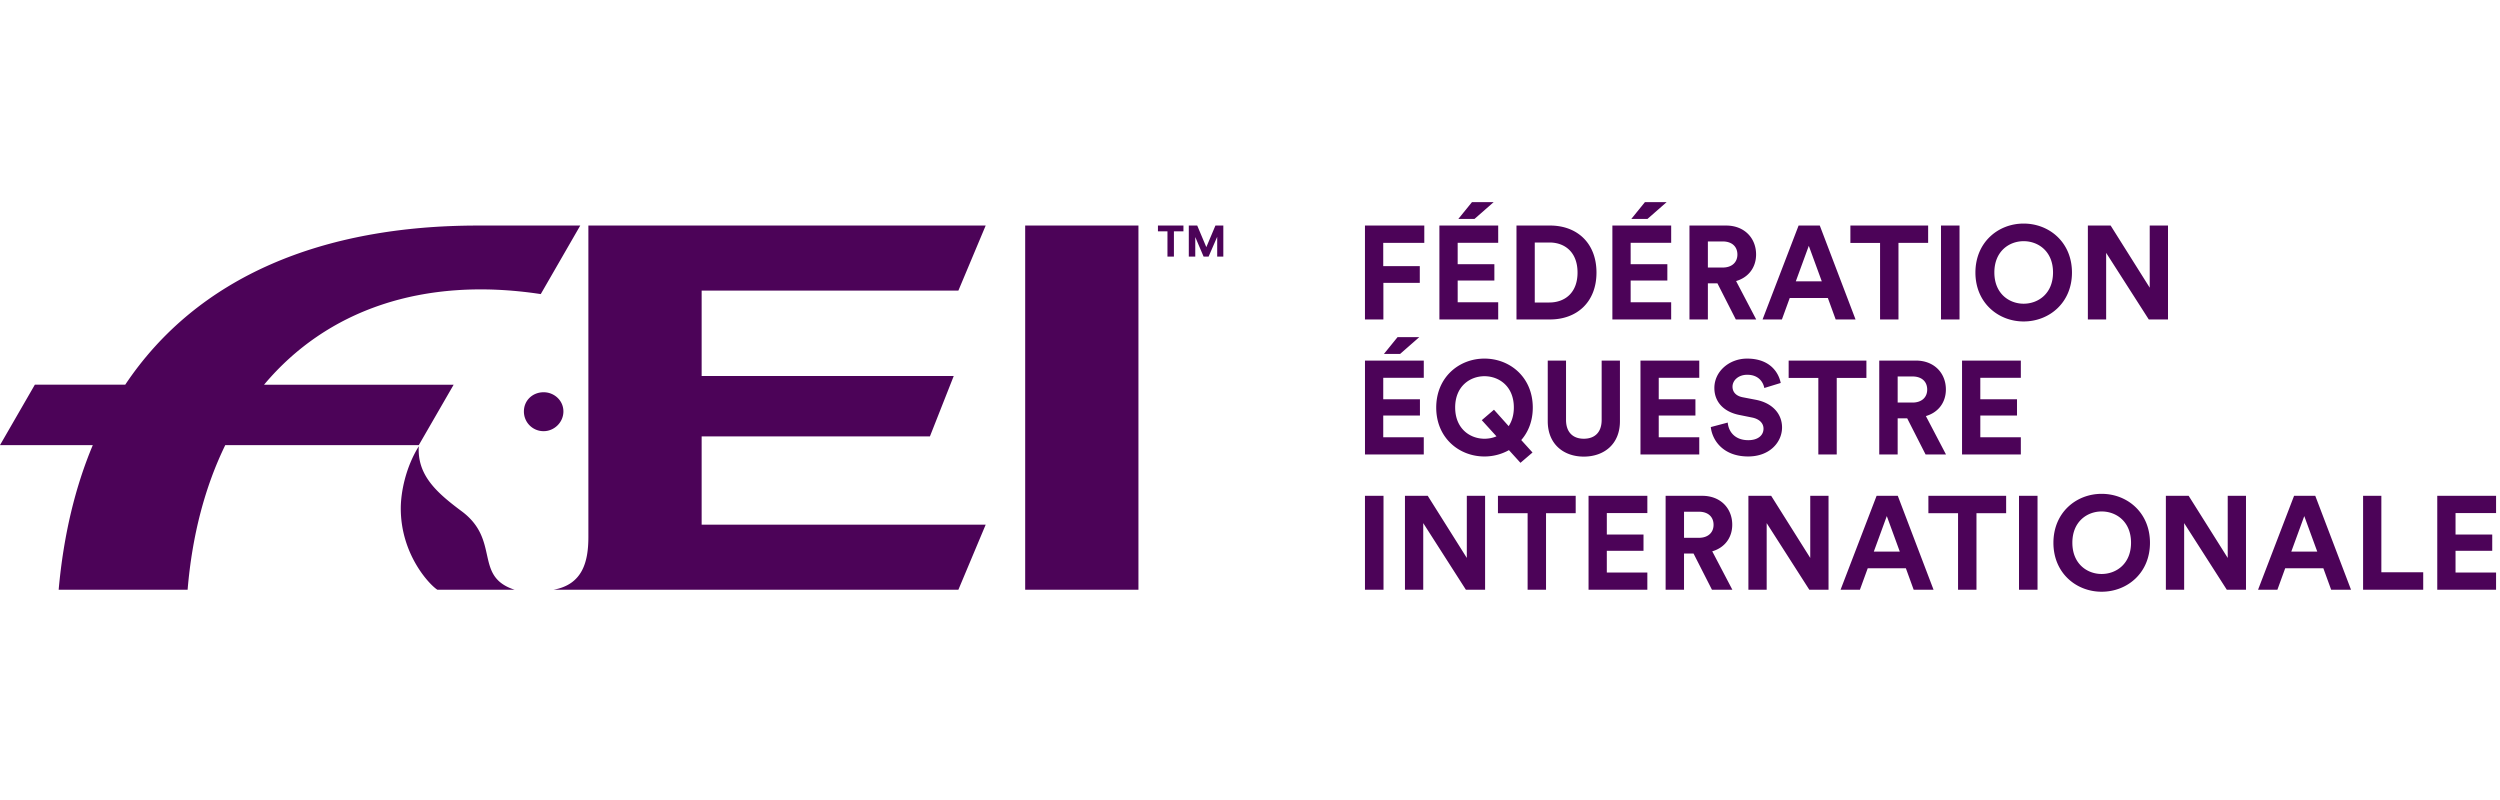 <svg xmlns="http://www.w3.org/2000/svg" width="250" height="80" viewBox="0 0 250 80"><g id="fei" fill="none" fill-rule="evenodd"><path d="M95.838 9.06l2.73-6.505h-39.73v31.133c0 2.498-.58 4.763-3.484 5.286h40.484l2.73-6.506H70.165V23.64h22.827l2.382-6.041H70.165V9.061h25.673zm6.68 29.914h11.326V2.555h-11.326v36.419zm-56.342-7.842c-2.497-1.858-4.472-3.6-4.297-6.505-1.336 2.149-1.801 4.647-1.801 6.215 0 4.588 2.846 7.609 3.659 8.132h7.725c-4.124-1.336-1.394-4.937-5.286-7.842zm10.165-9.99c0-1.103-.929-1.917-1.974-1.917-1.104 0-1.976.814-1.976 1.917a1.96 1.96 0 001.976 1.975c1.045 0 1.974-.871 1.974-1.975zM41.88 24.511l3.485-6.04H26.406c6.237-7.442 15.866-10.856 27.67-9.062l3.95-6.854H47.803c-15.448 0-27.994 5.015-35.28 15.915H3.485L0 24.511h9.281c-1.757 4.18-2.924 8.989-3.415 14.463h12.895c.459-5.49 1.754-10.34 3.766-14.463h19.352zm79.84-18.852V3.678l-.859 1.98h-.502l-.832-1.954V5.66h-.647V2.555h.842l.91 2.16.91-2.16h.79V5.66h-.613zm-4.328-2.525v2.525h-.646V3.134h-.952v-.579h2.55v.579h-.952zm132.215 35.84v-1.722h-4.053v-2.173h3.67V33.45h-3.67v-2.146h4.053v-1.722h-5.881v9.392h5.88zm-7.285 0v-1.749h-4.186v-7.643h-1.827v9.392h6.013zm-11.894-7.365l1.298 3.55h-2.596l1.298-3.55zm2.69 7.365h1.986l-3.576-9.392h-2.12l-3.602 9.392h1.934l.78-2.147h3.816l.781 2.147zm-8.518 0v-9.392h-1.827v6.212l-3.907-6.212h-2.278v9.392h1.828v-6.662l4.265 6.662h1.92zm-17.363-4.702c0-2.12 1.483-3.126 2.927-3.126 1.457 0 2.94 1.006 2.94 3.126 0 2.118-1.483 3.126-2.94 3.126-1.444 0-2.927-1.008-2.927-3.126zm-1.894.012c0 3.02 2.278 4.889 4.821 4.889 2.557 0 4.834-1.868 4.834-4.889 0-3.033-2.277-4.9-4.834-4.9-2.543 0-4.821 1.867-4.821 4.9zm-3.443 4.69h1.854v-9.392H201.9v9.392zm-1.285-7.656v-1.736h-7.775v1.736h2.966v7.656h1.842v-7.656h2.967zm-11.934.29l1.298 3.55h-2.596l1.298-3.55zm2.689 7.366h1.986l-3.576-9.392h-2.119l-3.603 9.392h1.934l.782-2.147h3.815l.78 2.147zm-8.516 0v-9.392h-1.828v6.212l-3.907-6.212h-2.278v9.392h1.828v-6.662l4.264 6.662h1.92zm-14.45-5.192v-2.61h1.483c.927 0 1.47.516 1.47 1.311 0 .768-.543 1.299-1.47 1.299h-1.484zm2.794 5.192h2.04l-2.013-3.842c1.231-.356 2-1.35 2-2.661 0-1.63-1.166-2.889-2.994-2.889h-3.668v9.392h1.84v-3.617h.954l1.84 3.617zm-6.463 0v-1.722h-4.053v-2.173h3.669V33.45h-3.669v-2.146h4.053v-1.722h-5.88v9.392h5.88zm-7.165-7.656v-1.736h-7.775v1.736h2.967v7.656h1.841v-7.656h2.967zm-9.06 7.656v-9.392h-1.828v6.212l-3.907-6.212h-2.278v9.392h1.828v-6.662l4.265 6.662h1.92zm-12.013 0h1.855v-9.392h-1.855v9.392zm65.587-13.525v-1.722h-4.052v-2.172h3.669v-1.629h-3.67V17.78h4.053v-1.721h-5.88v9.39h5.88zm-12.317-5.192v-2.61h1.484c.927 0 1.47.517 1.47 1.312 0 .768-.543 1.298-1.47 1.298h-1.484zm2.794 5.192h2.04l-2.012-3.842c1.231-.356 2-1.35 2-2.661 0-1.63-1.166-2.888-2.994-2.888h-3.669v9.39h1.841v-3.615h.954l1.84 3.616zm-5.92-7.655v-1.736h-7.775v1.736h2.968v7.655h1.84v-7.655h2.967zm-8.569.503c-.211-1.06-1.085-2.437-3.363-2.437-1.775 0-3.272 1.27-3.272 2.94 0 1.417.966 2.384 2.464 2.689l1.31.265c.729.146 1.14.569 1.14 1.112 0 .662-.543 1.152-1.523 1.152-1.325 0-1.974-.834-2.054-1.761l-1.695.45c.146 1.337 1.246 2.94 3.735 2.94 2.186 0 3.391-1.456 3.391-2.9 0-1.325-.914-2.437-2.622-2.768l-1.312-.252c-.689-.132-1.02-.543-1.02-1.06 0-.622.583-1.19 1.471-1.19 1.191 0 1.615.806 1.709 1.323l1.641-.503zm-8.145 7.152v-1.722h-4.053v-2.172h3.669v-1.629h-3.669V17.78h4.053v-1.721h-5.88v9.39h5.88zm-11.55.212c2.014 0 3.617-1.232 3.617-3.536v-6.067h-1.828v5.933c0 1.232-.676 1.882-1.788 1.882-1.087 0-1.775-.65-1.775-1.882v-5.933h-1.828v6.067c0 2.304 1.603 3.536 3.603 3.536zm-12.86-4.914c0-2.12 1.484-3.126 2.928-3.126 1.456 0 2.94 1.006 2.94 3.126 0 .768-.2 1.39-.517 1.868l-1.47-1.643-1.219 1.046 1.47 1.616c-.37.16-.794.24-1.204.24-1.444 0-2.927-1.008-2.927-3.127zm-1.894.013c0 3.02 2.279 4.888 4.822 4.888.873 0 1.721-.225 2.449-.636l1.153 1.27 1.205-1.032-1.126-1.244c.716-.822 1.153-1.921 1.153-3.246 0-3.033-2.278-4.9-4.834-4.9-2.543 0-4.822 1.867-4.822 4.9zm-1.696-7.046h-2.171l-1.365 1.683h1.617l1.92-1.683zm.451 11.735v-1.722h-4.053v-2.172h3.67v-1.629h-3.67V17.78h4.053v-1.721h-5.88v9.39h5.88zM216.8 11.947V2.555h-1.828v6.213l-3.907-6.213h-2.278v9.392h1.828V5.285l4.264 6.662h1.92zm-17.364-4.702c0-2.12 1.484-3.127 2.927-3.127 1.457 0 2.94 1.007 2.94 3.127 0 2.118-1.483 3.126-2.94 3.126-1.443 0-2.927-1.008-2.927-3.126zm-1.894.012c0 3.02 2.278 4.889 4.821 4.889 2.557 0 4.834-1.868 4.834-4.889 0-3.033-2.277-4.9-4.834-4.9-2.543 0-4.821 1.867-4.821 4.9zm-3.443 4.69h1.854V2.556h-1.854v9.39zm-1.285-7.656V2.555h-7.775v1.736h2.967v7.656h1.841V4.29h2.967zm-11.934.291l1.298 3.55h-2.596l1.298-3.55zm2.69 7.365h1.985l-3.576-9.392h-2.119l-3.603 9.392h1.934l.782-2.146h3.814l.782 2.146zm-12.782-5.192v-2.61h1.483c.927 0 1.47.517 1.47 1.311 0 .768-.543 1.299-1.47 1.299h-1.483zm2.794 5.192h2.04l-2.013-3.842c1.231-.356 2-1.35 2-2.661 0-1.63-1.166-2.889-2.994-2.889h-3.668v9.392h1.841V8.33h.953l1.841 3.616zM166.667.21h-2.172l-1.364 1.683h1.616l1.92-1.683zm.45 11.736v-1.722h-4.052V8.052h3.67V6.423h-3.67V4.277h4.053V2.555h-5.88v9.392h5.88zm-13.641-1.696v-6h1.47c1.537 0 2.808.967 2.808 3.006 0 2.041-1.285 2.994-2.821 2.994h-1.457zm1.523 1.696c2.676 0 4.649-1.722 4.649-4.69 0-2.966-1.96-4.702-4.636-4.702h-3.364v9.392h3.35zM149.369.21h-2.17l-1.365 1.683h1.616L149.37.21zm.451 11.736v-1.722h-4.052V8.052h3.669V6.423h-3.67V4.277h4.053V2.555h-5.88v9.392h5.88zm-11.482 0V8.29h3.641V6.61h-3.655V4.29h4.106V2.555h-5.934v9.392h1.842z" transform="translate(0 20)" fill="#4C0358" fill-rule="nonzero" id="FEI_Logo_Lockup_Landscape_FR_RGB_Purple"></path></g></svg>